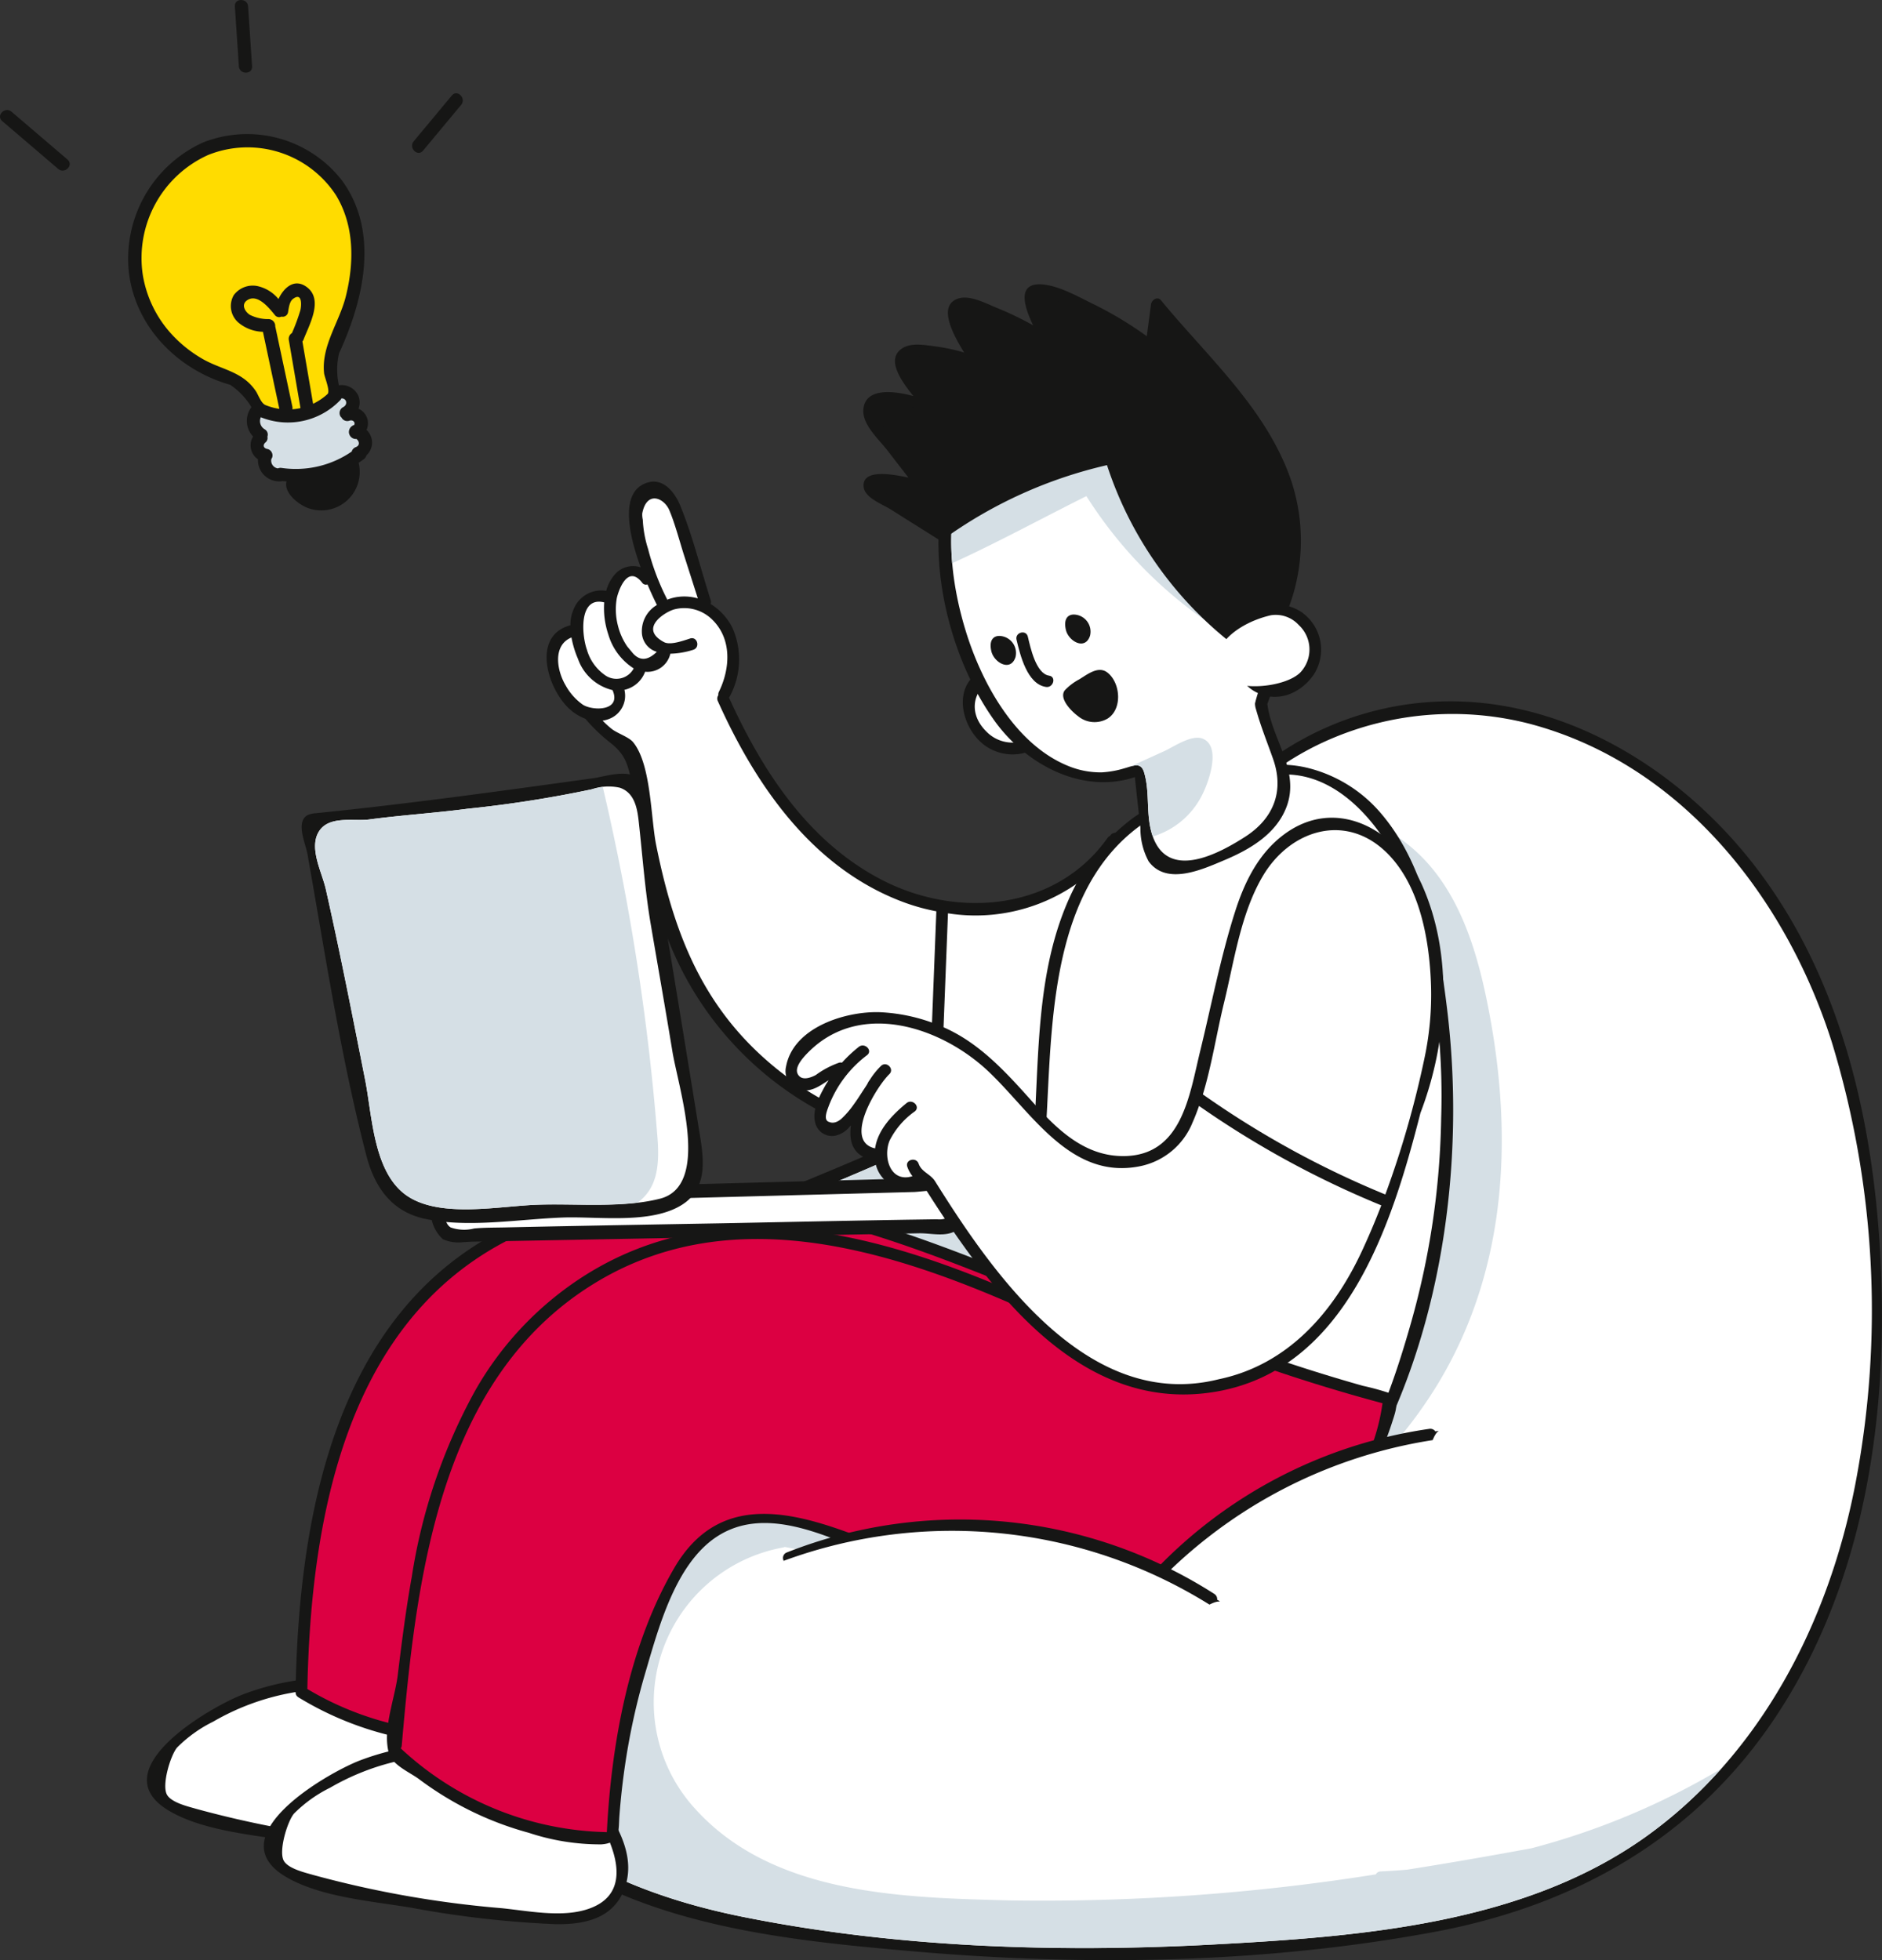 <svg xmlns="http://www.w3.org/2000/svg" width="192" height="200" viewBox="0 0 192 200"><rect x="0" y="0" width="192" height="200" fill="#333333" stroke="none"/><defs><style>.a{fill:#161615;}.b{fill:#fff;}.c{fill:#d5dfe5;}.d{fill:#dc0042;}.e{fill:#ffdc00;}</style></defs><g transform="translate(14.991 29.005)"><g transform="translate(28.018 42.552)"><path class="a" d="M22.7,306.852c5.7-15.514,19.676-23.978,34.2-30.02,7.6-3.164,15.352-6.181,22.328-10.622a49.57,49.57,0,0,0,6.1-4.531c5-4.389,9.678-10.246,12.146-16.467a27.3,27.3,0,0,1,6.191-9.605,31.386,31.386,0,0,1,20.621-8.865c12.825-.516,24.8,6.99,32.4,16.895,9.3,12.117,12.433,27.862,12.835,42.829.408,15.2-2.245,30.958-10.77,43.825-8.248,12.447-20.512,19.346-35.022,22.023-17.3,3.194-35.416,3.474-52.907,1.955-13.434-1.167-28.879-2.7-39.655-11.689C20.848,333.963,18.165,319.195,22.7,306.852Z" transform="translate(-20.576 -226.715)"/><path class="b" d="M53.369,351.013c15.638,3.155,32.083,3.695,47.977,2.844,14.928-.8,31.673-2.032,44.23-11,11.761-8.4,18.665-21.948,21.362-35.893a93.78,93.78,0,0,0-2.411-45.28c-4.705-14.7-15.346-28.305-30.809-32.392a31.532,31.532,0,0,0-20.533,1.659c-6.326,2.777-11.969,7.915-14.355,14.513a38.012,38.012,0,0,1-5.49,9.719,50.5,50.5,0,0,1-7.393,8.221c-5.092,4.366-11.149,7.447-17.236,10.171-6.326,2.83-12.82,5.279-19.069,8.284a59.247,59.247,0,0,0-13.811,8.708c-10.466,9.28-16.741,23.49-12.783,37.421C27.03,341.99,40.09,348.334,53.369,351.013Z" transform="translate(-20.685 -227.001)"/><path class="c" d="M54.644,292.828a59.243,59.243,0,0,1,13.811-8.708c6.249-3,12.743-5.454,19.069-8.284,6.087-2.723,12.145-5.805,17.236-10.171a50.509,50.509,0,0,0,7.393-8.221,38.015,38.015,0,0,0,5.49-9.719,21.029,21.029,0,0,1,.825-1.942,24.453,24.453,0,0,1,8.537-4.04,12.6,12.6,0,0,1,12.7,1.81c5.042,3.758,7.152,9.969,8.393,15.887,2.81,13.4,2.346,27.4-4.859,39.373A45.362,45.362,0,0,1,112.953,319.9c-7.377,1.4-14.662.685-21.93-.972-4.836-1.1-9.625-2.465-14.48-3.377a.5.5,0,0,1-.117.047,16.063,16.063,0,0,0-8.963,26.732c7.9,8.7,21,9,31.886,9.284a217.024,217.024,0,0,0,37.5-2.653.562.562,0,0,1,.482-.3q1.36-.065,2.711-.181c4.237-.665,8.468-1.406,12.694-2.185a75.039,75.039,0,0,0,19.316-8.092,46.415,46.415,0,0,1-7.662,6.913c-12.558,8.972-29.3,10.206-44.23,11-15.894.85-32.339.311-47.977-2.844-13.28-2.679-26.34-9.023-30.32-23.029C37.9,316.319,44.178,302.109,54.644,292.828Z" transform="translate(-39.497 -229.267)"/></g><g transform="translate(0)"><g transform="translate(40.774 20.139)"><path class="a" d="M112.2,213.98a4.159,4.159,0,0,1,.41-1.811,3.034,3.034,0,0,1,3.242-1.7,4.266,4.266,0,0,1,.846-1.63,2.452,2.452,0,0,1,2.674-.768c-1.25-3.432-2.173-7.785.7-8.65,1.665-.5,2.815,1.063,3.355,2.39,1.257,3.091,2.074,6.443,3.091,9.622a.525.525,0,0,1-.016.374,6.038,6.038,0,0,1,2.237,2.45,7.952,7.952,0,0,1-.353,7.113c3.415,7.534,8.16,14.82,15.747,18.67,7.669,3.891,17.618,3.036,22.864-4.356a.614.614,0,0,1,.26-.212.607.607,0,0,1,1.04-.035c4.173,6.7,6.506,15,3.027,22.52-3.433,7.42-11.511,9.908-19.169,9.617a33.864,33.864,0,0,1-32.1-30.169l-1.619-7.481c-.378-1.749-.631-2.689-2.006-3.835a17.561,17.561,0,0,1-2.675-2.535c-.008-.011-.013-.021-.02-.032a4.97,4.97,0,0,1-1.732-1.1C109.811,220.3,108.257,215.037,112.2,213.98Z" transform="translate(-109.775 -199.326)"/><path class="b" d="M178.753,217.651a8.445,8.445,0,0,1-.425-3.286c-2.6-.646-2.305,3.3-1.769,4.809a4.769,4.769,0,0,0,1.8,2.578,2,2,0,0,0,2.981-.648A6.157,6.157,0,0,1,178.753,217.651Z" transform="translate(-172.454 -202.045)"/><path class="b" d="M173.407,213.364a6.6,6.6,0,0,0,.115,2.79,6.5,6.5,0,0,0,.956,2.135l.553.666c.719.827,1.539.779,2.457-.124a2.127,2.127,0,0,1-1.523-1.99,3.093,3.093,0,0,1,1.538-2.79l-.007-.009c-.228-.458-.58-1.2-.958-2.088a.463.463,0,0,1-.543-.177C174.478,209.831,173.548,212.684,173.407,213.364Z" transform="translate(-166.248 -201.466)"/><path class="b" d="M172.491,207.255c-.434-1.356-.967-3.374-1.527-4.66-.534-1.228-2.294-2.007-2.748.354a2.389,2.389,0,0,0,.054.639,11.69,11.69,0,0,0,.545,3,24.723,24.723,0,0,0,1.923,5.093c.012.025.01.047.019.07a4.9,4.9,0,0,1,1.07-.28,5.013,5.013,0,0,1,2.06.149Z" transform="translate(-158.459 -199.706)"/><path class="b" d="M131.093,266.882c4.011-7.059,1.926-15.267-1.974-21.845a18.027,18.027,0,0,1-16.966,6.64l-.881,22.638a.609.609,0,0,1-.044.183c.138.016.275.037.414.051C118.873,275.269,127.217,273.7,131.093,266.882Z" transform="translate(-71.206 -207.631)"/><path class="b" d="M139.389,227.414c.567.456,1.752.827,2.19,1.357,1.855,2.245,1.8,7.74,2.354,10.485,1.591,7.9,4.055,14.939,9.892,20.7a32.323,32.323,0,0,0,17.81,8.951c0-.013-.007-.022-.006-.035q.444-11.42.89-22.84a20.8,20.8,0,0,1-3.221-.885c-9.332-3.417-15.16-11.848-19.074-20.567a.6.6,0,0,1,.053-.6.588.588,0,0,1,.053-.331c1.188-2.424,1.359-5.5-.778-7.478a4.059,4.059,0,0,0-3.776-.944c-.932.259-3.664,1.944-1.038,3.341.65.346,2.025-.169,2.664-.372.736-.234,1.05.92.318,1.153a8.3,8.3,0,0,1-2.338.4,2.386,2.386,0,0,1-2.573,1.837,2.93,2.93,0,0,1-2.113,1.848,2.528,2.528,0,0,1-1.509,2.949,3.063,3.063,0,0,1-.717.195A10.249,10.249,0,0,0,139.389,227.414Z" transform="translate(-132.759 -202.192)"/><path class="b" d="M179.388,223.646a5.885,5.885,0,0,0,1.754,1.968c1.007.647,3.978.681,3.029-1.488v0a4.964,4.964,0,0,1-3.525-3.186,10.075,10.075,0,0,1-.663-2.183C178.067,219.54,178.463,222.086,179.388,223.646Z" transform="translate(-177.447 -202.856)"/></g><g transform="translate(0 49.021)"><g transform="translate(81.2)"><path class="a" d="M74.915,298.579c1.062-3.363,2.863-6.424,4.4-9.581a41.761,41.761,0,0,0,3.9-15.219c.718-8.751.1-18.014,4-26.146a20.419,20.419,0,0,1,6.163-7.533,30.439,30.439,0,0,1,13.406-5.347,11.583,11.583,0,0,1,4.4.177,14.308,14.308,0,0,1,7.574,4.687c4.592,5.4,5.884,13.114,6.717,19.925,1.924,15.722-.519,33.557-8.611,47.395-3.579,6.12-8.776,9.923-15.855,10.938-6.672.958-14.9,1.083-20.81-2.631C74.276,311.523,72.881,305.025,74.915,298.579Z" transform="translate(-74.037 -234.621)"/><path class="b" d="M76.711,309.607c3.4,6.844,11.988,7.821,18.745,7.72,7-.106,13.7-1.48,18.35-7.129,4.264-5.178,6.656-12.081,8.463-18.446a81.135,81.135,0,0,0,3.065-20.839,70.373,70.373,0,0,0-2.925-22.489c-1.835-5.693-6.9-13.148-13.739-12.551a24.085,24.085,0,0,0-6.15,1.536,48.391,48.391,0,0,0-5.547,2.209c-10.927,5.636-11.294,19.324-11.829,30-.315,6.275-.892,12.514-3.454,18.328C78.8,294.5,73.034,302.2,76.711,309.607Z" transform="translate(-74.499 -234.842)"/></g><g transform="translate(0 43.339)"><g transform="translate(0 49.791)"><path class="a" d="M201.209,350.179a26.224,26.224,0,0,1,24.256,2.9.616.616,0,0,1,.139.893c1.972,2.773,4.047,6.245,2.475,9.687-1.271,2.784-4.242,3.271-7.006,3.2a103.705,103.705,0,0,1-14.532-1.666c-3.98-.676-9.264-1.061-12.813-3.147C186.744,357.935,197.781,351.522,201.209,350.179Z" transform="translate(-191.457 -348.429)"/><path class="b" d="M193.1,360.68c.48.8,2.2,1.192,2.948,1.412a105.936,105.936,0,0,0,19.253,3.4c2.646.268,5.9.935,8.514.182,5.935-1.705,2.251-8.209.067-11.234a.486.486,0,0,1-.074-.486A24.674,24.674,0,0,0,197.8,353.2a13.767,13.767,0,0,0-3.687,2.646C193.424,356.685,192.52,359.723,193.1,360.68Z" transform="translate(-191.042 -348.689)"/></g><g transform="translate(15.158)"><path class="a" d="M146.594,291.583c17.7-8.852,37.574-1.231,54.455,5.7a.636.636,0,0,1-.034,1.192c1.246,4.927-1.912,9.6-6.393,11.635-6.813,3.095-14.388.671-21.522,1.334-16.56,1.54-25.3,17.735-30.263,31.728a.6.6,0,0,1-.372,1.051,32.847,32.847,0,0,1-16.933-4.824c-.012-.007-.017-.018-.029-.026a.483.483,0,0,1-.141-.13.392.392,0,0,1-.029-.038.523.523,0,0,1-.056-.138.509.509,0,0,1-.02-.11c0-.022-.011-.038-.011-.061C125.555,321.274,129.117,300.322,146.594,291.583Z" transform="translate(-125.244 -287.583)"/><path class="d" d="M142.066,343.255c4.2-11.9,10.27-24.245,22.135-30.078,6.055-2.976,12.063-2.825,18.645-2.481,3.66.191,7.5.246,10.974-1.094,4.429-1.707,7.859-6.123,6.363-10.995a.546.546,0,0,1,0-.312c-16.063-6.58-34.768-13.682-51.671-5.843-17.656,8.189-21.277,28.88-21.627,46.362A31.451,31.451,0,0,0,142.066,343.255Z" transform="translate(-125.677 -287.842)"/></g></g><g transform="translate(11.923 47.211)"><g transform="translate(0 52.659)"><path class="a" d="M186.639,358.416a26.224,26.224,0,0,1,24.256,2.9.617.617,0,0,1,.14.893c1.971,2.773,4.046,6.245,2.474,9.687-1.271,2.784-4.242,3.272-7.005,3.2a103.767,103.767,0,0,1-14.532-1.666c-3.981-.676-9.265-1.061-12.814-3.147C172.174,366.172,183.211,359.759,186.639,358.416Z" transform="translate(-176.887 -356.666)"/><path class="b" d="M178.524,368.917c.48.8,2.2,1.192,2.948,1.412a106.025,106.025,0,0,0,19.253,3.4c2.646.267,5.9.935,8.515.182,5.934-1.705,2.251-8.209.066-11.234a.486.486,0,0,1-.074-.486,24.673,24.673,0,0,0-26-.751,13.774,13.774,0,0,0-3.688,2.647C178.854,364.922,177.949,367.96,178.524,368.917Z" transform="translate(-176.472 -356.926)"/></g><g transform="translate(12.565)"><path class="a" d="M81.161,345.166c-.268-2.252.8-5.049,1.058-7.182.407-3.361.839-6.721,1.436-10.054a57.342,57.342,0,0,1,6.42-18.886,33.465,33.465,0,0,1,11.424-11.95c13.142-8.169,28.267-4.555,41.847,1.1.5-.679,1.89-3.348,2.848-3.362a1.242,1.242,0,0,1,.494.129c6.044,2.554,11.784,5.736,17.923,8.13q5.263,2.051,10.651,3.762,2.693.854,5.411,1.623a26.621,26.621,0,0,1,2.724.746c1.173.475.579,1.995.3,2.873-2.229,7.014-6.588,12.9-13.292,16.174-8.058,3.933-17.414,3.848-25.991,1.9a95.98,95.98,0,0,1-14.427-4.755c-4.655-1.871-10.515-4.652-15.246-1.526-4.231,2.8-5.944,9.385-7.285,13.934a68.466,68.466,0,0,0-2.06,9.432q-.368,2.517-.561,5.056c-.124,1.61.146,2.821-1.851,2.957a23.142,23.142,0,0,1-7.4-1.183,32.911,32.911,0,0,1-7.638-3.145,33.51,33.51,0,0,1-3.555-2.326c-.927-.693-2.7-1.421-3.066-2.618A4.756,4.756,0,0,1,81.161,345.166Z" transform="translate(-81.119 -292.314)"/><path class="d" d="M110.781,327.307c4.975-8.505,13.4-5.352,20.876-2.384,10.018,3.973,21.012,7.209,31.831,4.839,9.652-2.114,18.12-9.1,19.536-19.242a177.293,177.293,0,0,1-36.3-14.154l-1.9,2.565c3.518,1.5,6.927,3.121,10.159,4.691.692.335.087,1.367-.6,1.033-15.568-7.558-35.386-16.546-51.926-6.264-15.806,9.826-18.022,30.272-19.49,47.057a.6.6,0,0,1-.1.287,31.778,31.778,0,0,0,21.024,8.546C104.349,345.231,106.164,335.2,110.781,327.307Z" transform="translate(-81.46 -292.577)"/></g></g></g><g transform="translate(25.578 54.436)"><g transform="translate(-9.795 -4.495)"><g transform="translate(13.105 41.079)"><path class="a" d="M137.017,293.838a3.883,3.883,0,0,1-2.042-.3,3.8,3.8,0,0,1-1.2-2.293c-.191-.96-.24-2.485.949-2.647a69.188,69.188,0,0,1,7.07-.23c4.962-.153,9.927-.245,14.891-.354q2.827-.061,5.656-.135l13.228-.353,6.682-.178,3.273-.087c.7-.019,2.229-.344,2.846.071a2.28,2.28,0,0,1,.681,2.807,4.665,4.665,0,0,1-1.69,2.5c-1.125.709-2.577.267-3.82.291l-5.105.1-10.208.192-20.419.385-5.717.107c-1.266.024-2.532.053-3.8.066C137.912,293.776,137.469,293.817,137.017,293.838Z" transform="translate(-133.668 -287.118)"/><path class="b" d="M163.377,291.981c4.206-.079,8.412-.171,12.618-.253q3.188-.061,6.377-.114l3.12-.046a2.109,2.109,0,0,0,2.068-1.021,3.4,3.4,0,0,0,.368-1.389c-.05-1-4.049-.392-4.739-.374l-6.812.182-13.624.364q-6.979.186-13.957.385-3.489.1-6.979.186-1.781.046-3.564.088c-.667.016-3.252-.507-3.071.666.088.568.158,1.418.711,1.747a4.116,4.116,0,0,0,2.387.106c1.041-.1,2.092-.085,3.137-.109q3.709-.083,7.418-.153Q156.106,292.107,163.377,291.981Z" transform="translate(-133.792 -287.185)"/></g><g transform="translate(0)"><path class="a" d="M163.418,248.278a2.384,2.384,0,0,1,.77-.17c9.452-.954,18.863-2.261,28.272-3.564,1.239-.172,3.361-.917,4.5-.072.87.648.767,1.992.932,2.948.272,1.567.516,3.14.774,4.71q.776,4.709,1.551,9.417,1.529,9.286,3.035,18.575c.461,2.853,1.164,6.153-1.722,7.958-3.159,1.975-8.566,1.159-12.056,1.278-4.5.153-9.733,1.1-14.171.126-3.426-.753-5.125-3.277-5.964-6.525-1.5-5.813-2.656-11.709-3.713-17.617-.521-2.914-1.017-5.831-1.52-8.747q-.378-2.186-.764-4.371c-.174-.978-1.224-3.238.011-3.913Z" transform="translate(-162.758 -244.077)"/><path class="b" d="M173.792,287.27c3.416,2.221,9.338.977,13.232.845,3.958-.135,8.614.363,12.467-.614,5.212-1.322,1.893-11.238,1.271-15.03-.71-4.332-1.477-8.667-2.212-12.988-.591-3.474-.839-7.029-1.231-10.531-.152-1.355-.449-2.892-1.924-3.386a5.282,5.282,0,0,0-2.887.171,121.328,121.328,0,0,1-12.642,1.976c-3.34.442-6.708.65-10.048,1.095-1.6.214-4.185-.457-5.178,1.329-.935,1.684.386,4.1.764,5.773,1.469,6.5,2.737,13.014,4.031,19.548C170.161,279.229,170.293,284.995,173.792,287.27Z" transform="translate(-162.939 -244.138)"/><path class="c" d="M167.854,250.139c.993-1.786,3.574-1.115,5.178-1.329,3.34-.445,6.708-.653,10.048-1.095a121.3,121.3,0,0,0,12.642-1.976c.378-.091.764-.184,1.152-.246a237.656,237.656,0,0,1,5.59,35.908c.232,3.078-.191,5.137-2.028,6.5-3.326.4-6.987.107-10.2.216-3.894.133-9.816,1.376-13.232-.845-3.5-2.275-3.631-8.041-4.358-11.813-1.294-6.534-2.563-13.053-4.031-19.548C168.239,254.237,166.918,251.823,167.854,250.139Z" transform="translate(-166.154 -244.142)"/></g></g><g transform="translate(39.583)"><path class="a" d="M75.3,266.628c.731-3.989,6.016-5.653,9.528-5.553a17.918,17.918,0,0,1,6.64,1.584c3.727,1.66,6.46,4.751,9.123,7.73,2.461,2.755,5.266,5.418,9.209,5.368,5.9-.075,6.651-6.221,7.752-10.723,1.157-4.737,2.087-9.612,3.572-14.259.955-2.988,2.369-5.872,4.932-7.8,5.454-4.1,11.686-.389,14.145,5.163,3.2,7.219,2.594,15.969-.18,23.219-2.905,11.391-7.589,26.372-21.16,28.486-13.9,2.166-23.134-10.944-29.579-21.108-.012-.021-.012-.039-.022-.059a3.291,3.291,0,0,1-.3-.172.568.568,0,0,1-.39.444A3.234,3.234,0,0,1,84.4,276.3c-.007-.044-.009-.088-.016-.133a.515.515,0,0,1-.08,0c-2.132-.3-2.64-1.819-2.375-3.591a2.648,2.648,0,0,1-1.638,1.106,1.762,1.762,0,0,1-2.041-1.452c-.278-1.268.517-2.716,1.121-3.784.084-.148.185-.285.274-.429-.878.557-1.717,1.208-2.835,1.008A1.98,1.98,0,0,1,75.3,266.628Z" transform="translate(-75.261 -241.238)"/><path class="b" d="M99.4,265.983a31.034,31.034,0,0,0,.655-7.327c-.145-4.565-1.1-10.194-4.5-13.552-4.2-4.147-9.873-2.354-12.659,2.36-2.261,3.826-2.921,8.686-3.963,12.948-.734,3-1.233,6.289-2.155,9.333a94.622,94.622,0,0,0,18.584,10.2c.011,0,.02.011.03.016A99.089,99.089,0,0,0,99.4,265.983Z" transform="translate(-34.215 -241.519)"/><path class="b" d="M83.073,272.028c.376.767,1.334.4,1.86.115a9.164,9.164,0,0,1,2.378-1.256.615.615,0,0,1,.282,0,14.267,14.267,0,0,1,1.719-1.612c.6-.472,1.449.368.845.845a11.757,11.757,0,0,0-3.939,5.259c-.183.506-.543,1.4.088,1.565.065.017.544.277,1.259-.358a9.006,9.006,0,0,0,1.213-1.411c.376-.507.708-1.044,1.056-1.571.117-.177.232-.355.345-.535a1.934,1.934,0,0,1,.247-.417,7.736,7.736,0,0,1,1.151-1.433c.557-.531,1.4.313.846.846-1.219,1.161-4.781,6.82-1.45,7.57.267-1.889,1.759-3.434,3.209-4.621.591-.484,1.442.358.846.845a8.083,8.083,0,0,0-2.572,2.976c-.7,1.677.06,4.348,2.33,3.636a3.3,3.3,0,0,1-.523-.955c-.253-.728.9-1.042,1.153-.318.3.856,1.214,1.048,1.682,1.8,5.967,9.544,15.664,23.512,28.933,20.194,7.013-1.462,11.663-6.775,14.584-13.027.709-1.52,1.378-3.1,2-4.717a95.986,95.986,0,0,1-18.593-10.145c-.2.568-.412,1.128-.654,1.669a7.342,7.342,0,0,1-5.251,4.458c-7.186,1.542-11.169-5.5-15.618-9.681-4.785-4.5-12.984-7.233-18.275-1.988C83.76,270.225,82.71,271.291,83.073,272.028Z" transform="translate(-81.849 -245.901)"/></g></g><g transform="translate(73.081)"><g transform="translate(0)"><g transform="translate(10.152 38.746)"><path class="a" d="M123.955,223.709c1.574-1.977,5.457-2.15,7.282-.635a4.672,4.672,0,0,1,.966,6.246,4.842,4.842,0,0,1-6.419,1.26c-1.906-1.136-3.156-4.007-2.268-6.132A3.123,3.123,0,0,1,123.955,223.709Z" transform="translate(-123.224 -222.064)"/><path class="b" d="M125.861,229.194a3.708,3.708,0,0,0,5.252.1,3.406,3.406,0,0,0-.153-4.839,3.681,3.681,0,0,0-2.849-1C125.016,223.662,123.458,226.813,125.861,229.194Z" transform="translate(-123.469 -222.316)"/></g><g transform="translate(7.667 9.373)"><path class="a" d="M94.638,199.491A15.655,15.655,0,0,1,108,186.364c6.809-1.049,13.343,2.244,17.439,7.616,5.639,7.4,5.645,17.216,2.475,25.632.427,3.6,3.365,6.789,1.95,10.518-1.054,2.776-3.748,4.339-6.341,5.43-2.207.928-5.87,2.63-7.719.126a7.046,7.046,0,0,1-.841-3.452c-.2-1.715-.382-3.432-.57-5.148-5.335,1.77-11.1-1.235-14.351-5.8C95.857,215.409,93.513,206.644,94.638,199.491Z" transform="translate(-94.357 -186.17)"/><path class="b" d="M97.4,212.37c1.62,5.32,5.052,11.647,10.48,13.848a8.649,8.649,0,0,0,3.427.652,9.849,9.849,0,0,0,2.327-.421c.853-.228,1.647-.691,1.983.415.657,2.167.1,4.509.938,6.685,1.676,4.345,6.758,1.573,9.364-.1,2.912-1.866,4.006-4.657,2.869-7.916-.6-1.709-1.268-3.353-1.754-5.1a1.853,1.853,0,0,1-.1-.595,12.605,12.605,0,0,1,.832-2.407q.405-1.339.7-2.709a29.868,29.868,0,0,0,.657-5.523,23.458,23.458,0,0,0-2.174-10.686,20.518,20.518,0,0,0-2.6-4.1c-5.175-6.331-14.035-8.906-21.376-4.7C94.809,194.4,94.978,204.423,97.4,212.37Z" transform="translate(-94.638 -186.441)"/><g transform="translate(1.306 1.224)"><path class="c" d="M103.085,189.724c7.341-4.208,16.2-1.633,21.376,4.7a20.519,20.519,0,0,1,2.6,4.1,23.458,23.458,0,0,1,2.174,10.686c-.01.413-.031.826-.059,1.238a27.946,27.946,0,0,1-4.949,1.37.571.571,0,0,1-.873.466,44.183,44.183,0,0,1-13.5-13.6c-4.549,2.269-9.064,4.736-13.694,6.848C95.632,199.336,97.162,193.119,103.085,189.724Z" transform="translate(-96.065 -187.665)"/><path class="c" d="M104.035,234.2l3.468-1.574c.957-.434,2.8-1.732,3.927-1.272,1.956.795.561,4.569-.09,5.8a8.268,8.268,0,0,1-5,4.177c-.764-2.137-.251-4.425-.894-6.545C105.186,233.931,104.655,234.011,104.035,234.2Z" transform="translate(-85.774 -195.585)"/></g></g><g transform="translate(0)"><path class="a" d="M97.62,194.442l-2.149-2.782c-.849-1.1-2.556-2.6-2.451-4.139.155-2.27,3.043-1.958,5.1-1.4-1.205-1.513-2.831-3.735-1.15-4.858.929-.621,2.335-.343,3.356-.215a18.806,18.806,0,0,1,2.978.635c-1.178-1.919-2.7-4.772-.642-5.5,1.212-.43,2.948.529,4.013.956a31.782,31.782,0,0,1,3.665,1.765c-.912-1.916-1.714-4.387.955-4.172,1.727.139,3.736,1.3,5.277,2.048a37.383,37.383,0,0,1,5.366,3.238q.214-1.623.428-3.246c.058-.445.65-.874,1.02-.423,4.655,5.668,10.489,10.82,13.094,17.865a19.415,19.415,0,0,1-2.859,18.511.654.654,0,0,1-.9.132.6.6,0,0,1-.217-.095,38.175,38.175,0,0,1-14.626-19.591,46.081,46.081,0,0,0-16.472,7.406.631.631,0,0,1-.125.069.52.52,0,0,1-.669.063l-4.821-3.033c-.788-.5-2.6-1.153-2.736-2.254C92.827,193.583,95.725,194.031,97.62,194.442Z" transform="translate(-93.015 -174.715)"/><path class="a" d="M95.928,196.63l4.988,3.137a46.863,46.863,0,0,1,17.005-7.546.605.605,0,0,1,.291.007.574.574,0,0,1,.663.4A36.875,36.875,0,0,0,132.962,211.9a18.382,18.382,0,0,0,1.7-18.689c-2.654-5.649-7.267-10.03-11.272-14.734q-.182,1.387-.365,2.774c.126.483-.346,1.059-.835.691a38.085,38.085,0,0,0-6.206-3.843,13.574,13.574,0,0,0-3.6-1.513l-.768-.264a1.76,1.76,0,0,0-.233,2.146,12.531,12.531,0,0,0,.944,1.957c.3.624-.507,1.169-.914.759a.589.589,0,0,1-.074-.028,31.354,31.354,0,0,0-6.162-3.033c-.264-.094-.944-.46-1.214-.4-1.53.32-.669,1.418-.362,1.994l1.619,3.051a.647.647,0,0,1,.05.094l0,.007c.343.647-.57,1.214-.971.678a17.814,17.814,0,0,0-5.38-1.142c-.615-.025-.642-.124-.991.5-.4.709-.11.8.3,1.408.587.86,1.185,1.713,1.777,2.569a.5.5,0,0,1,.07.483c.1.419-.187.921-.686.718a7.555,7.555,0,0,0-3.711-.826c-2.5.482-.3,2.618.376,3.489l4.407,5.707c.471.608-.568,1.2-1.033.6l-.661-.857c-.008,0-.015,0-.024,0-1.029-.161-2.056-.327-3.086-.482C93.5,195.4,95.063,196.085,95.928,196.63Z" transform="translate(-93.03 -175.007)"/></g><g transform="translate(36.087 32.621)"><path class="a" d="M90.972,216.23c1.547-2,5.457-2.149,7.282-.635a4.672,4.672,0,0,1,.966,6.246c-1.465,2.054-3.941,2.881-6.074,1.61-1.905-1.136-2.883-4.195-2.613-6.482A2.127,2.127,0,0,1,90.972,216.23Z" transform="translate(-89.389 -214.579)"/><path class="b" d="M92.807,222.367c1.442,1.429,6.175.921,7.643-.556a3.407,3.407,0,0,0-.153-4.839,3.185,3.185,0,0,0-2.849-1C93.441,216.9,90.4,219.986,92.807,222.367Z" transform="translate(-91.954 -214.821)"/></g></g><g transform="translate(12.994 33.699)"><path class="a" d="M120.153,215.9a1.743,1.743,0,0,1,1.6,2.159c-.5,1.539-2.2.56-2.465-.6S119.529,215.87,120.153,215.9Z" transform="translate(-111.614 -215.897)"/><path class="a" d="M129.444,218.566a1.744,1.744,0,0,1,1.6,2.159c-.5,1.54-2.2.56-2.466-.6S128.82,218.538,129.444,218.566Z" transform="translate(-128.508 -216.381)"/><path class="a" d="M125.055,218.555c.263,1.1.823,3.786,2.173,3.983.759.11.436,1.263-.317,1.153-1.925-.28-2.635-3.258-3.008-4.818C123.723,218.125,124.875,217.806,125.055,218.555Z" transform="translate(-121.263 -216.302)"/><path class="a" d="M115.985,224.877a5.748,5.748,0,0,1,1.482-1.12c.834-.508,1.938-1.4,2.859-.69,1.331,1.032,1.561,3.695.044,4.687a2.636,2.636,0,0,1-3.041-.236C116.7,227.058,115.333,225.722,115.985,224.877Z" transform="translate(-108.417 -217.151)"/></g></g></g><g transform="translate(56.706 116.779)"><g transform="translate(36.234)"><path class="a" d="M73.973,342.744a48.128,48.128,0,0,1,35.786-25.313.63.63,0,0,1,.613.27.619.619,0,0,1,.811.366c3.486,9.655-1.586,19.575-9.935,24.76a34.033,34.033,0,0,1-15.308,4.69c-3.989.316-10.219.872-11.645-3.931A.6.6,0,0,1,73.973,342.744Z" transform="translate(-71.863 -317.424)"/><path class="b" d="M75.22,354.143c3.948-.862,30.814-5.358,34.1-7.727,7.028-5.065,5.349-34.452,2.611-27.8-.007,0-.011,0-.017.007a49.63,49.63,0,0,0-35.783,25C76.178,343.684,71.316,355,75.22,354.143Z" transform="translate(-73.702 -317.464)"/></g><g transform="translate(0 9.258)"><path class="a" d="M103.735,332.105a48.127,48.127,0,0,1,43.63,4.225.628.628,0,0,1,.287.6.62.62,0,0,1,.376.807c-3.671,9.586-13.993,13.781-23.7,12.249a34.02,34.02,0,0,1-14.653-6.453c-3.226-2.368-8.3-6.018-6.245-10.586A.6.6,0,0,1,103.735,332.105Z" transform="translate(-95.176 -328.737)"/><path class="b" d="M103.447,340.572c3.551,1.927,26.826,16.08,30.863,16.436,8.63.759,26.563-22.582,20.143-19.335-.006,0-.011,0-.017-.006a49.633,49.633,0,0,0-43.423-4.459C111.006,333.281,99.935,338.666,103.447,340.572Z" transform="translate(-102.759 -328.992)"/></g></g></g><g transform="translate(0 0)"><g transform="translate(13.066 13.679)"><path class="a" d="M164.706,147.362a12.254,12.254,0,0,1,14.141,3.83c3.891,5.265,2.263,12.2-.26,17.675a7.26,7.26,0,0,0-.019,3.27,1.861,1.861,0,0,1,1.988,1.083,1.794,1.794,0,0,1,.008,1.307,1.616,1.616,0,0,1,.821,2.156,1.829,1.829,0,0,1,.565,1.192,1.785,1.785,0,0,1-.57,1.407.7.7,0,0,1-.257.383c-.177.135-.362.252-.543.375a3.927,3.927,0,0,1-5.224,4.6c-.92-.362-2.438-1.521-2.131-2.7-.138-.01-.275-.012-.413-.028a2.159,2.159,0,0,1-2.5-2.225,1.722,1.722,0,0,1-.5-2.323,2.327,2.327,0,0,1-.216-2.931c.017-.021.038-.035.054-.054a7.173,7.173,0,0,0-2.18-2.295c-5.191-1.471-9.511-5.69-10.292-11.181A13.013,13.013,0,0,1,164.706,147.362Z" transform="translate(-157.059 -146.502)"/><path class="c" d="M158.985,178.883a.616.616,0,0,1,.282.752.589.589,0,0,1-.175.571c-.342.277-.235.627.2.693a.679.679,0,0,1,.471.83.641.641,0,0,1-.094.186.8.8,0,0,0,.663.959.686.686,0,0,1,.364-.05,10.051,10.051,0,0,0,7.172-1.67.668.668,0,0,1,.414-.449c.46-.175.359-.608.07-.833a.7.7,0,0,1-.7-.408.488.488,0,0,1-.029-.075.671.671,0,0,1-.041-.151c0-.02,0-.04,0-.061A.567.567,0,0,1,167.6,179a.738.738,0,0,1,.517-.552c.147-.266-.12-.587-.519-.428a.662.662,0,0,1-.769-.331.62.62,0,0,1-.111-.124.681.681,0,0,1,.242-.923c.567-.264.38-.937-.142-.911a.658.658,0,0,1-.14.2,7.393,7.393,0,0,1-8.085,1.724A.976.976,0,0,0,158.985,178.883Z" transform="translate(-145.052 -148.761)"/><path class="e" d="M159.475,160.921a11.753,11.753,0,0,0,3.221,6.4,13.278,13.278,0,0,0,2.844,2.213c1.99,1.158,4.1,1.264,5.477,3.31.257.38.531,1.246.991,1.426a6,6,0,0,0,6.315-1.119c.324-.291-.3-1.733-.342-2.127-.3-2.8,1.558-5.219,2.213-7.834.862-3.443.895-7.214-1-10.336a10.783,10.783,0,0,0-13.055-4.1A11.537,11.537,0,0,0,159.475,160.921Z" transform="translate(-157.983 -146.615)"/><path class="a" d="M163.706,164.216a2.41,2.41,0,0,1,2.384-.933,3.836,3.836,0,0,1,2.179,1.328c.541-1.161,1.638-2.17,2.908-1.206,1.712,1.3.2,3.886-.366,5.384a.662.662,0,0,1-.1.151l1.127,6.576c.146.848-1.153,1.213-1.3.358l-1.212-7.074a.692.692,0,0,1,.318-.717,19.983,19.983,0,0,0,.855-2.317c.109-.415.244-1.9-.74-1.174-.375.277-.435.922-.51,1.343a.553.553,0,0,1-.681.468.541.541,0,0,1-.678-.171c-.567-.691-1.785-2.248-2.846-1.475-.6.433-.192,1.148.307,1.468a4.172,4.172,0,0,0,1.941.434.7.7,0,0,1,.646.733q.873,4.094,1.745,8.188c.181.847-1.119,1.209-1.3.359q-.851-3.993-1.7-7.985a4.043,4.043,0,0,1-2.525-.961A2.228,2.228,0,0,1,163.706,164.216Z" transform="translate(-152.925 -147.778)"/></g><path class="a" d="M147.2,146.893l3.892-4.677c.555-.667,1.5.291.953.954l-3.892,4.676C147.595,148.515,146.645,147.557,147.2,146.893Z" transform="translate(-104.995 -132.474)"/><path class="a" d="M171.676,132.326q.2,3.059.408,6.118c.058.866-1.29.863-1.348,0q-.2-3.06-.408-6.118C170.27,131.459,171.619,131.462,171.676,132.326Z" transform="translate(-146.367 -131.677)"/><path class="a" d="M191.662,144.016l5.718,4.887c.661.565-.3,1.514-.953.953l-5.718-4.887C190.048,144.4,191,143.455,191.662,144.016Z" transform="translate(-190.486 -132.617)"/></g></svg>